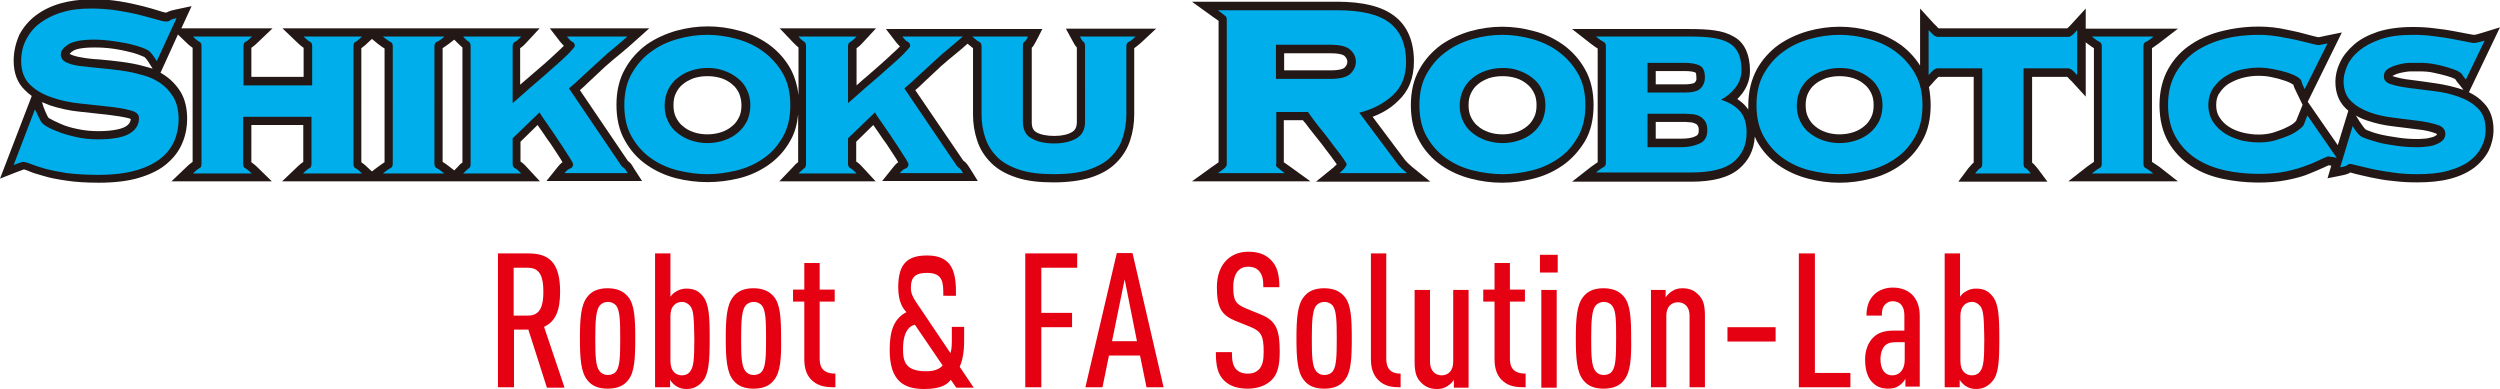 <?xml version="1.0" encoding="utf-8"?>
<!-- Generator: Adobe Illustrator 25.3.1, SVG Export Plug-In . SVG Version: 6.00 Build 0)  -->
<svg version="1.1" xmlns="http://www.w3.org/2000/svg" xmlns:xlink="http://www.w3.org/1999/xlink" x="0px" y="0px"
	 viewBox="0 0 732 113.9" style="enable-background:new 0 0 732 113.9;" xml:space="preserve">
<style type="text/css">
	.st0{fill:#E50012;}
	.st1{fill:#231815;}
	.st2{fill:#00AEEB;}
	.st3{display:none;}
	.st4{display:inline;fill:none;stroke:#FF00FF;stroke-miterlimit:10;}
</style>
<g id="レイヤー_1">
	<g>
		<path class="st0" d="M160.1,113.4l-5.4-16.9h-4.2v16.9h-4.7V74.2h8.9c6,0,9.3,2.6,9.3,11.2c0,5.5-1.3,8.7-4.7,10.3l6,17.8H160.1z
			 M154.6,78.4h-4.2v14h4.2c3.6,0,4.5-2.8,4.5-7C159.1,81.2,158.2,78.4,154.6,78.4z M184,111.2c-1.4,1.9-3.5,2.6-6.1,2.6
			c-2.5,0-4.6-0.7-6-2.6c-1.8-2.3-2.1-6.3-2.1-12.1c0-5.8,0.3-9.8,2.1-12.1c1.4-1.9,3.5-2.6,6-2.6c2.5,0,4.6,0.7,6.1,2.6
			c1.8,2.3,2,6.3,2,12.1C186,104.9,185.8,108.9,184,111.2z M180.5,89.6c-0.6-0.8-1.5-1.2-2.5-1.2c-1,0-1.9,0.4-2.5,1.2
			c-1,1.4-1.2,4.4-1.2,9.5c0,5.1,0.1,8,1.2,9.5c0.6,0.8,1.4,1.2,2.5,1.2c1,0,2-0.4,2.5-1.2c1-1.4,1.1-4.4,1.1-9.5
			C181.6,94,181.5,91.1,180.5,89.6z M205.7,111.7c-1.3,1.5-2.8,2.2-4.7,2.2c-1.2,0-2.2-0.3-3.1-0.9c-0.6-0.4-1.4-1.2-1.7-1.8v2.2
			h-4.4V74.2h4.5v12.7c0.4-0.6,1-1.2,1.6-1.5c0.9-0.6,1.9-0.9,3.1-0.9c2,0,3.5,0.6,4.7,2.1c1.9,2.2,2.1,5.9,2.1,12.6
			C207.8,105.9,207.5,109.6,205.7,111.7z M202.1,89.6c-0.6-0.7-1.4-1.2-2.4-1.2c-0.9,0-1.7,0.3-2.3,0.9c-0.7,0.7-1.1,1.7-1.1,3.3
			v13.1c0,1.5,0.4,2.6,1.1,3.3c0.6,0.6,1.4,0.9,2.3,0.9c1,0,1.9-0.4,2.4-1.2c1-1.2,1.2-3.6,1.2-9.5
			C203.2,93.2,203.1,90.8,202.1,89.6z M226.7,111.2c-1.4,1.9-3.5,2.6-6.1,2.6c-2.5,0-4.6-0.7-6-2.6c-1.8-2.3-2.1-6.3-2.1-12.1
			c0-5.8,0.3-9.8,2.1-12.1c1.4-1.9,3.5-2.6,6-2.6c2.5,0,4.6,0.7,6.1,2.6c1.8,2.3,2,6.3,2,12.1C228.8,104.9,228.5,108.9,226.7,111.2z
			 M223.2,89.6c-0.6-0.8-1.5-1.2-2.5-1.2c-1,0-1.9,0.4-2.5,1.2c-1,1.4-1.2,4.4-1.2,9.5c0,5.1,0.1,8,1.2,9.5c0.6,0.8,1.4,1.2,2.5,1.2
			c1,0,2-0.4,2.5-1.2c1-1.4,1.1-4.4,1.1-9.5C224.3,94,224.2,91.1,223.2,89.6z M238,111.6c-1.6-1.3-2.5-3.4-2.5-6.4V88.3h-3.3v-3.5
			h3.3V77h4.5v7.8h4.4v3.5H240v16.8c0,3,1.6,4.3,4.6,4.3v4C242.1,113.4,239.9,113.2,238,111.6z M276.2,86.5c0-3.7,0-6.6-4.8-6.6
			c-3.3,0-4.7,1.2-4.7,4.3c0,1.6,0.5,2.7,1.5,4.2l10.1,15c0.4-1.3,0.4-2.5,0.4-4.7v-3h3.6v3.6c0,1.6,0,5.2-1.3,8.1l4.1,6.1h-5.1
			l-1.6-2.3c-0.8,1-2.3,2.7-7.8,2.7c-5.8,0-10.1-2.2-10.1-11.4c0-5.2,1-9.1,4.9-11.1c-0.9-1-2.4-2.8-2.4-7.3c0-7.2,3-9.3,8.5-9.3
			c7.7,0,8.5,5.4,8.4,11.8H276.2z M267.9,95.1c-0.8,0.1-3.5,1-3.5,7.1c0,3.8,0.8,6.5,6.8,6.5c0.8,0,3.4,0,4.8-1.7L267.9,95.1z
			 M304.9,78.4v13.2h9v4.2h-9v17.6h-4.7V74.2h15.2v4.2H304.9z M335.7,113.4l-1.9-9.3h-9.1l-1.9,9.3h-5l9.2-39.3h4.6l9.1,39.3H335.7z
			 M329.3,81.8l-3.7,18.1h7.3L329.3,81.8z M372.2,111.4c-1.5,1.4-3.8,2.4-6.9,2.4c-3,0-5.3-0.8-6.9-2.4c-1.8-1.8-2.4-4.1-2.4-8.3
			h4.7c0,2.6,0.3,4,1.3,5.1c0.7,0.7,1.8,1.2,3.3,1.2c1.6,0,2.6-0.5,3.4-1.3c1-1.2,1.3-2.6,1.3-5.2c0-4.5-0.7-5.9-3.9-7.2l-4.5-1.8
			c-4-1.7-5.3-3.9-5.3-9.8c0-3.4,1-6.2,3-8.1c1.5-1.4,3.6-2.3,6.2-2.3c2.9,0,5,0.8,6.5,2.3c2,1.9,2.6,4.5,2.6,8.1h-4.7
			c0-2.1-0.2-3.5-1.2-4.7c-0.7-0.8-1.7-1.3-3.2-1.3c-1.4,0-2.4,0.5-3,1.2c-0.9,1-1.4,2.6-1.4,4.7c0,3.9,0.6,5,3.7,6.3l4.4,1.8
			c4.5,1.8,5.5,4.6,5.5,10.8C374.7,107,374.1,109.6,372.2,111.4z M393.8,111.2c-1.4,1.9-3.5,2.6-6.1,2.6c-2.5,0-4.6-0.7-6-2.6
			c-1.8-2.3-2.1-6.3-2.1-12.1c0-5.8,0.3-9.8,2.1-12.1c1.4-1.9,3.5-2.6,6-2.6c2.5,0,4.6,0.7,6.1,2.6c1.8,2.3,2,6.3,2,12.1
			C395.8,104.9,395.6,108.9,393.8,111.2z M390.3,89.6c-0.6-0.8-1.5-1.2-2.5-1.2c-1,0-1.9,0.4-2.5,1.2c-1,1.4-1.2,4.4-1.2,9.5
			c0,5.1,0.1,8,1.2,9.5c0.6,0.8,1.4,1.2,2.5,1.2c1,0,2-0.4,2.5-1.2c1-1.4,1.1-4.4,1.1-9.5C391.4,94,391.3,91.1,390.3,89.6z
			 M403.9,111.6c-1.5-1.3-2.5-3.3-2.5-6.4V74.2h4.5v30.9c0,2.8,1.3,4.3,4.2,4.3v4C407.6,113.4,405.6,113.1,403.9,111.6z
			 M425.7,113.4v-2.2c-0.4,0.7-1.2,1.4-1.8,1.8c-0.9,0.6-1.9,0.9-3.1,0.9c-2.2,0-3.6-0.7-4.9-2.1c-1.2-1.3-1.7-2.8-1.7-5.9v-21h4.5
			v21c0,2.6,1.5,4,3.4,4c1.9,0,3.4-1.3,3.4-4v-21h4.5v28.6H425.7z M440.1,111.6c-1.6-1.3-2.5-3.4-2.5-6.4V88.3h-3.3v-3.5h3.3V77h4.5
			v7.8h4.4v3.5h-4.4v16.8c0,3,1.6,4.3,4.6,4.3v4C444.1,113.4,441.9,113.2,440.1,111.6z M450.9,79.8v-5.2h5.2v5.2H450.9z
			 M451.3,113.4V84.9h4.5v28.6H451.3z M475.6,111.2c-1.4,1.9-3.5,2.6-6.1,2.6c-2.5,0-4.6-0.7-6-2.6c-1.8-2.3-2.1-6.3-2.1-12.1
			c0-5.8,0.3-9.8,2.1-12.1c1.4-1.9,3.5-2.6,6-2.6c2.5,0,4.6,0.7,6.1,2.6c1.8,2.3,2,6.3,2,12.1C477.7,104.9,477.4,108.9,475.6,111.2z
			 M472.1,89.6c-0.6-0.8-1.5-1.2-2.5-1.2c-1,0-1.9,0.4-2.5,1.2c-1,1.4-1.2,4.4-1.2,9.5c0,5.1,0.1,8,1.2,9.5c0.6,0.8,1.4,1.2,2.5,1.2
			c1,0,2-0.4,2.5-1.2c1-1.4,1.1-4.4,1.1-9.5C473.2,94,473.2,91.1,472.1,89.6z M494.7,113.4v-21c0-2.6-1.5-3.9-3.4-3.9
			c-1.9,0-3.4,1.3-3.4,3.9v21h-4.5V84.9h4.3v2.2c0.4-0.7,1.2-1.4,1.8-1.8c0.9-0.6,1.9-0.9,3.1-0.9c2.2,0,3.6,0.7,4.9,2.1
			c1.2,1.3,1.7,2.8,1.7,5.9v21H494.7z M505.8,100v-4.2h14.1v4.2H505.8z M526.7,113.4V74.2h4.7v35h10.4v4.2H526.7z M557.9,113.4v-2.5
			c-0.4,0.8-1.1,1.5-1.7,1.9c-0.9,0.7-1.8,1-3.4,1c-2.1,0-3.6-0.7-4.9-2.2c-1.1-1.3-1.8-3.4-1.8-6.4c0-2.6,0.9-5,2.5-6.5
			c1.4-1.3,3.1-1.9,6.1-1.9h2.9v-4.5c0-2.6-1.2-4.1-3.4-4.1c-1,0-1.7,0.4-2.2,0.9c-0.8,0.8-1,1.8-1,3.3h-4.5c0-2.2,0.5-4.4,2.2-6.1
			c1.3-1.3,3.3-2.1,5.5-2.1c2.3,0,4.2,0.7,5.6,2c1.4,1.4,2.3,3.4,2.3,6.3v20.7H557.9z M557.6,100.2h-2.5c-1.4,0-2.3,0.2-3.2,1
			c-0.8,0.8-1.3,2.4-1.3,3.9c0,3,1.2,4.8,3.5,4.8c2.2,0,3.6-1.8,3.6-4.5V100.2z M583.3,111.7c-1.3,1.5-2.8,2.2-4.7,2.2
			c-1.2,0-2.2-0.3-3.1-0.9c-0.6-0.4-1.4-1.2-1.7-1.8v2.2h-4.4V74.2h4.5v12.7c0.4-0.6,1-1.2,1.6-1.5c0.9-0.6,1.9-0.9,3.1-0.9
			c2,0,3.5,0.6,4.7,2.1c1.9,2.2,2.1,5.9,2.1,12.6C585.4,105.9,585.2,109.6,583.3,111.7z M579.8,89.6c-0.6-0.7-1.4-1.2-2.4-1.2
			c-0.9,0-1.7,0.3-2.3,0.9c-0.7,0.7-1.1,1.7-1.1,3.3v13.1c0,1.5,0.4,2.6,1.1,3.3c0.6,0.6,1.4,0.9,2.3,0.9c1,0,1.9-0.4,2.4-1.2
			c1-1.2,1.2-3.6,1.2-9.5C580.9,93.2,580.8,90.8,579.8,89.6z"/>
		<g>
			<path class="st1" d="M464.1,41.3c1.7-2.9,2.5-6.5,2.5-10.5c0-4-0.8-7.5-2.5-10.5c-1.6-2.9-3.8-5.3-6.4-7.2l0,0
				c-2.6-1.8-5.4-3.2-8.6-4c-6.2-1.7-12.3-1.7-18.5,0c-3.1,0.9-6,2.2-8.6,4c-2.6,1.9-4.8,4.3-6.4,7.2c-1.7,3-2.5,6.5-2.5,10.5
				c0,4,0.8,7.6,2.5,10.5c1.6,2.9,3.8,5.3,6.4,7.1c2.6,1.8,5.5,3.1,8.6,3.9c3.1,0.8,6.1,1.2,9.2,1.2c3,0,6.1-0.4,9.2-1.2
				c3.2-0.8,6-2.1,8.6-3.9C460.3,46.5,462.4,44.1,464.1,41.3z M449.9,30.8c0,1.3-0.2,2.5-0.7,3.5c-0.5,1-1.1,1.9-2,2.6
				c-0.9,0.8-2,1.4-3.2,1.8c-2.4,0.8-5.5,0.9-8.1,0c-1.2-0.4-2.3-1-3.2-1.8c-0.9-0.7-1.5-1.6-2-2.6c-0.5-1-0.7-2.2-0.7-3.5
				c0-1.4,0.2-2.5,0.7-3.5c0.5-1,1.1-1.9,2-2.6c0.9-0.8,2-1.3,3.2-1.8c1.3-0.4,2.6-0.6,4-0.6c1.5,0,2.8,0.2,4.1,0.6
				c1.2,0.4,2.3,1,3.2,1.8c0.9,0.7,1.5,1.6,2,2.6C449.7,28.3,449.9,29.5,449.9,30.8z"/>
			<path class="st1" d="M722.9,27L732,8l-5.2,1.6c0,0-1.9,0.6-2.3,0.6c-0.1,0-0.5,0-1.9-0.3c-1.1-0.2-2.5-0.5-4.2-0.8
				c-1.6-0.3-3.5-0.6-5.5-0.8c-2.1-0.3-4.3-0.4-6.5-0.4c-3.9,0-7.4,0.5-10.2,1.4c-2.9,1-5.2,2.2-7,3.8c-1.8,1.6-3.2,3.3-4.1,5.3
				c-0.9,1.9-1.3,3.8-1.3,5.5c0,3.2,1,5.8,2.9,7.7c0.3,0.3,0.6,0.6,0.9,0.8l-3.1,10.1l-8.8-12.7l10-20.3l-4.9,1c0,0-1.7,0.4-1.9,0.4
				c0,0-0.4,0-1.8-0.4c-1.2-0.3-2.6-0.7-4.2-1.1c-1.6-0.4-3.4-0.7-5.3-1.1C662.2,7.4,656.4,7.7,651,9c-3.4,0.8-6.6,2.1-9.3,3.9
				c-2.8,1.8-5.1,4.2-6.8,7.2c-1.7,3-2.6,6.6-2.6,10.7c0,4.2,0.9,7.8,2.6,10.8c1.7,2.9,4,5.3,6.8,7.1c2.7,1.8,5.9,3,9.3,3.7
				c6.2,1.3,13.2,1.4,18.7,0.3c2.5-0.5,4.8-1.1,6.6-1.9c1.8-0.7,3.3-1.4,4.4-1.9c0.5-0.2,0.8-0.4,1.1-0.5c0.2,0,0.5,0.1,0.8,0.1
				l-1.1,3.7l4-0.8c1.7-0.3,2.4-0.7,2.7-0.9c0.3,0.1,0.8,0.2,1.4,0.4c1.3,0.3,2.9,0.7,4.8,1.1c1.9,0.4,4.1,0.8,6.4,1
				c2.3,0.3,4.7,0.4,6.9,0.4c3.6,0,6.8-0.3,9.5-1c2.8-0.7,5.2-1.8,7.1-3.2c1.9-1.4,3.4-3.2,4.4-5.1c0.9-1.9,1.4-4,1.4-6.1
				c0-3.3-1-6-2.9-7.9C726.1,28.9,724.6,27.8,722.9,27z M672.3,35.4c-0.1,0.1-0.2,0.2-0.4,0.4c-0.5,0.5-1.3,1-2.4,1.5
				c-1.1,0.6-2.4,1-3.8,1.5c-2.7,0.8-5.9,0.8-9.1,0c-1.5-0.4-2.8-0.9-4-1.7c-1.1-0.7-2-1.6-2.7-2.7c-0.7-1-1-2.2-1-3.6
				c0-1.5,0.3-2.7,1-3.6c0.7-1.1,1.6-2,2.7-2.7c1.2-0.7,2.5-1.3,4-1.7c1.6-0.4,3.1-0.6,4.6-0.6c1.3,0,2.7,0.1,4,0.4
				c1.4,0.3,2.6,0.6,3.7,1c1,0.3,1.8,0.7,2.4,1.1c0.1,0,0.1,0.1,0.2,0.1c0.1,0.5,0.4,1.2,1,2.4l1.7,3.5L672.3,35.4z M706,23.4
				c-2-0.2-3.8-0.6-5.1-1c-0.4-0.1-0.5-0.2-0.4-0.2c0,0,0,0,0.1,0c0.7-0.4,1.5-0.7,2.4-0.9c1-0.2,2-0.4,3-0.4c1.1,0,1.9,0,2.5,0
				c1.4,0,2.8,0.1,4.1,0.4c1.4,0.3,2.6,0.6,3.7,0.9c1.1,0.3,1.9,0.6,2.5,0.9c0,0,0.1,0,0.1,0.1c0.3,0.5,0.7,1,1.3,1.7l1.1,1.4
				c-0.1,0-0.2-0.1-0.4-0.1c-2.4-0.8-5-1.4-7.7-1.8C710.6,24,708.2,23.7,706,23.4z M693.1,35.3c2.4,0.8,4.9,1.4,7.7,1.7l7.2,0.9
				c2,0.2,3.7,0.6,5,1.1c0.4,0.1,0.6,0.3,0.5,0.5c-0.4,0.3-0.9,0.6-1.5,0.7c-0.7,0.2-1.5,0.4-2.2,0.4c-0.9,0.1-1.6,0.1-2.1,0.1
				c-1.7,0-3.6-0.1-5.5-0.4c-2-0.3-3.9-0.6-5.5-1c-1.6-0.4-3-0.9-3.9-1.3c-0.4-0.2-1.2-1.4-1.9-2.4l-1.1-1.8
				C690.7,34.4,691.9,34.9,693.1,35.3z"/>
			<path class="st1" d="M630.1,47.4V14.1c0.4-0.3,1.1-0.7,2-1.4l5.6-4.3h-27V2.5l-4.2,4.6c0,0-0.7,0.8-1.2,1.2h-37.7
				c-0.4-0.4-1.1-1.2-1.2-1.2l-4.2-4.6v16.7c-1.5-2.4-3.5-4.5-5.7-6.1l0,0c-2.6-1.8-5.4-3.2-8.6-4c-6.2-1.7-12.3-1.7-18.5,0
				c-3.1,0.9-6,2.2-8.6,4c-2.6,1.9-4.8,4.3-6.4,7.2c-1.6,3-2.5,6.5-2.5,10.5c0,0.4,0,0.9,0,1.3c-0.2-0.3-0.4-0.6-0.6-0.8
				c-0.7-0.9-1.6-1.6-2.6-2.3c0.5-0.5,0.9-1,1.4-1.6c1.5-2,2.3-4.2,2.3-6.7c0-2.3-0.4-4.3-1.1-5.9c-0.8-1.8-2-3.2-3.7-4.1
				c-1.5-0.9-3.4-1.5-5.6-1.8c-2-0.3-4.5-0.4-7.3-0.4h-34.4l5.5,4.3c0.9,0.7,1.5,1.1,2,1.4v33.3c-0.4,0.3-1.1,0.7-2,1.4l-5.5,4.3
				h34.8c6.4,0,11-1.2,14-3.7c2.9-2.4,4.5-5.6,4.7-9.5c0.2,0.4,0.4,0.9,0.6,1.3c1.6,2.9,3.8,5.3,6.4,7.1c2.6,1.8,5.5,3.1,8.6,3.9
				c3.1,0.8,6.1,1.2,9.2,1.2s6.1-0.4,9.2-1.2c3.2-0.8,6.1-2.1,8.6-3.9c2.6-1.8,4.8-4.2,6.4-7.1c1.7-2.9,2.5-6.5,2.5-10.5
				c0-1.9-0.2-3.6-0.5-5.3l1.6-1.8c0,0,0.7-0.8,1.2-1.2h10.3v25.1c-0.4,0.3-0.9,0.9-1.6,1.7l-2.9,3.9h26.1l-2.9-3.9
				c-0.7-0.9-1.2-1.4-1.6-1.7V22.5h10.3c0.4,0.4,1.1,1.2,1.2,1.2l4.2,4.6V12.4l0.4,0.3c0.9,0.7,1.5,1.1,2,1.4v33.3
				c-0.4,0.3-1.1,0.7-2,1.4l-5.5,4.3h32.1l-5.5-4.3C631.1,48.1,630.5,47.7,630.1,47.4z M484.8,35.7h7.5c0.9,0,1.7,0,2.5,0.1
				c0.6,0,1.2,0.2,1.6,0.4c0.3,0.1,0.5,0.3,0.7,0.6c0.1,0.1,0.3,0.5,0.3,1.4c0,1.1-0.4,1.4-0.8,1.6l0,0c-1.1,0.6-2.5,0.8-4.3,0.8
				h-7.5V35.7z M496.2,24.2c0,0-0.6,0.5-3,0.5h-8.4v-3.9h8.4c2.1,0,3,0.3,3.3,0.5c0,0,0.2,0.3,0.2,1.4
				C496.8,23.4,496.6,23.8,496.2,24.2z M548.6,30.8c0,1.3-0.2,2.5-0.7,3.5c-0.5,1-1.1,1.9-2,2.6c-0.9,0.8-2,1.4-3.2,1.8
				c-2.4,0.8-5.5,0.9-8.1,0c-1.2-0.4-2.3-1-3.2-1.8c-0.9-0.7-1.5-1.6-2-2.6c-0.5-1-0.7-2.2-0.7-3.5c0-1.3,0.2-2.5,0.7-3.5
				c0.5-1,1.1-1.9,2-2.6c0.9-0.8,2-1.3,3.2-1.8c1.3-0.4,2.6-0.6,4-0.6c1.5,0,2.8,0.2,4.1,0.6c1.2,0.4,2.3,1,3.2,1.8
				c0.9,0.7,1.5,1.6,2,2.6C548.4,28.3,548.6,29.5,548.6,30.8z M630.1,13.5h-2.4H630.1L630.1,13.5z"/>
			<path class="st1" d="M411.2,46.6l-9.3-12.4c2.9-1.1,5.4-2.6,7.4-4.6c3.1-2.8,4.7-6.7,4.7-11.6c0-5.9-1.9-10.4-5.7-13.3
				c-3.6-2.8-9.2-4.2-16.8-4.2l-42.5,0l6.1,4.4c0,0,1.1,0.8,1.7,1.2v41.4c-0.6,0.5-1.7,1.2-1.7,1.2l-6.1,4.4h34.7l-6.1-4.4
				c0,0-1.1-0.8-1.7-1.2V35.2h5.6c0.2,0.2,0.3,0.5,0.6,0.7c0.6,0.9,1.4,1.8,2.3,3l2.7,3.4c0.9,1.2,1.7,2.3,2.5,3.3
				c0.7,1,1.3,1.8,1.8,2.5c-0.2,0.3-0.6,0.5-0.8,0.8l-5.3,4.3h33.5l-5.3-4.3C412.8,48.3,411.6,47.2,411.2,46.6z M376,15.6h13.6
				c3,0,3.9,0.6,4.1,0.8c0.7,0.7,0.8,1.3,0.8,1.7c0,0.4-0.1,1-0.8,1.7c-0.2,0.2-1.1,0.8-4.1,0.8H376V15.6z"/>
			<path class="st1" d="M314,11.9c0.5,1,0.9,1.6,1.3,2v21.8c0,1.8-0.7,2.5-1.3,2.9c-1.3,0.8-3.1,1.2-5.3,1.2c-2.3,0-4.1-0.4-5.3-1.1
				c-0.6-0.4-1.3-1-1.3-2.9l0-21.8c0.4-0.4,0.8-1,1.3-2l1.8-3.5h-45.8l3,3.9c0.4,0.5,0.8,0.9,1.1,1.2c-0.6,0.6-1.2,1.2-2.1,2
				c-1,1-2.2,2-3.5,3.2l-4,3.5c-1.1,0.9-2.1,1.8-3.1,2.7V14.1c0.5-0.3,1.1-0.8,1.9-1.7l3.8-4.1h-28.2l3.9,4.1
				c0.6,0.6,1.1,1.1,1.6,1.5v14c-0.3-2.8-1.1-5.4-2.3-7.7c-1.6-2.9-3.8-5.3-6.4-7.2l0,0c-2.6-1.8-5.4-3.2-8.6-4
				c-6.2-1.7-12.3-1.7-18.5,0c-3.1,0.9-6,2.2-8.6,4c-2.6,1.9-4.8,4.3-6.4,7.2c-1.7,3-2.5,6.5-2.5,10.5c0,4,0.8,7.6,2.5,10.5
				c1.6,2.9,3.8,5.3,6.4,7.1c2.6,1.8,5.5,3.1,8.6,3.9c6.1,1.5,12.2,1.5,18.4,0c3.2-0.8,6-2.1,8.6-3.9c2.6-1.8,4.8-4.2,6.4-7.1
				c1.3-2.2,2-4.8,2.3-7.7v14c-0.5,0.3-1,0.8-1.6,1.5l-3.9,4.1h28.2l-3.8-4.1c-0.8-0.9-1.4-1.4-1.9-1.7v-5.8l5-4.9l1.6,2.3
				c0.7,1.1,1.5,2.2,2.3,3.3l2.1,3.2c0.5,0.8,1,1.5,1.3,2.1c-0.6,0.4-1.1,1-1.5,1.5l-3.2,4h28l-2.3-3.7c-1.1-1.8-1.7-2.1-1.9-2.2
				L268,26.4c0.8-0.7,1.7-1.5,2.6-2.4c1.6-1.5,3.2-3,4.8-4.5c1.6-1.4,3.1-2.7,4.5-3.8c1.2-1,2.9-2.4,3.4-2.9c0.7,0.6,1.2,1,1.6,1.3
				v19.4c0,2.7,0.4,5.2,1.2,7.6c0.8,2.5,2.2,4.7,4.1,6.6c1.9,1.9,4.4,3.3,7.5,4.3c3,1,6.6,1.4,10.8,1.4c4.2,0,7.9-0.5,10.8-1.4
				c3.1-1,5.6-2.4,7.5-4.3c1.9-1.9,3.3-4.1,4.1-6.6c0.8-2.4,1.2-5,1.2-7.6V14.1c0.4-0.3,1-0.7,1.9-1.5l4.5-4.2h-26.4L314,11.9z
				 M217.1,30.8c0,1.3-0.2,2.5-0.7,3.5c-0.5,1-1.1,1.9-2,2.6c-0.9,0.8-2,1.4-3.2,1.8c-2.4,0.8-5.5,0.9-8.1,0c-1.2-0.4-2.3-1-3.2-1.8
				c-0.9-0.7-1.5-1.6-2-2.6c-0.5-1-0.7-2.2-0.7-3.5c0-1.4,0.2-2.5,0.7-3.5c0.5-1,1.1-1.9,2-2.6c0.9-0.8,2-1.3,3.2-1.8
				c1.3-0.4,2.6-0.6,4-0.6c1.5,0,2.8,0.2,4.1,0.6c1.2,0.4,2.3,1,3.2,1.8c0.9,0.7,1.5,1.6,2,2.6C216.8,28.3,217.1,29.5,217.1,30.8z"
				/>
			<path class="st1" d="M183.9,47.2l-14.1-20.8c0.8-0.7,1.7-1.5,2.6-2.4c1.6-1.5,3.2-3,4.8-4.5c1.6-1.4,3.1-2.7,4.5-3.8
				c1.5-1.2,3.6-3.1,3.6-3.1l4.8-4.3h-29.1l3,3.9c0.4,0.5,0.8,0.9,1.1,1.2c-0.6,0.6-1.2,1.2-2.1,2c-1,1-2.2,2-3.5,3.2l-7.2,6.2V14.1
				c0.5-0.3,1.1-0.8,1.9-1.7l3.8-4.1H82.7l4.4,4.2c0.8,0.8,1.4,1.2,1.8,1.5v8.5H73.6v-8.5c0.4-0.3,1-0.7,1.8-1.5l4.4-4.2H53.1l3-6.5
				l-4.7,1c-2.1,0.4-2.6,0.9-2.7,0.9c0,0-0.5,0-2-0.5c-1.3-0.4-2.9-0.9-4.9-1.4c-2-0.5-4.2-1-6.7-1.4c-5.4-0.9-12.2-0.9-17.4,0.6
				c-2.8,0.8-5.2,2-7.2,3.5c-2,1.5-3.6,3.4-4.8,5.6C4.6,12.6,4,15.1,4,17.8c0,3.6,1.1,6.5,3.3,8.6c0.6,0.6,1.3,1.2,2,1.7L0,52.3
				l5.1-2c0,0,1.3-0.5,1.9-0.7c0.2,0,0.6,0.2,1.2,0.4c1.1,0.5,2.6,1,4.5,1.5c1.9,0.6,4.1,1,6.8,1.4c2.6,0.4,5.8,0.6,9.4,0.6
				c4.7,0,8.8-0.5,12-1.5c3.3-1,6.1-2.4,8.1-4.2c2.1-1.8,3.6-3.9,4.5-6.2c0.9-2.2,1.3-4.5,1.3-6.8c0-3-0.6-5.6-1.8-7.7
				c-1.2-2-2.8-3.7-4.7-5c-0.4-0.3-0.8-0.5-1.3-0.8l5.1-11.2l2.5,2.4c0.8,0.8,1.4,1.2,1.8,1.5v33.4c-0.4,0.3-1,0.7-1.8,1.5l-4.4,4.2
				h29.4L75.4,49c-0.8-0.8-1.4-1.2-1.8-1.5V36.6h15.2v10.8c-0.4,0.3-1,0.7-1.8,1.5l-4.4,4.2h75.5l-3.8-4.1c-0.8-0.9-1.4-1.4-1.9-1.7
				v-5.8l5-4.9l1.6,2.3c0.7,1.1,1.5,2.2,2.3,3.3l2.1,3.2c0.5,0.8,1,1.5,1.3,2.1c-0.6,0.4-1.1,1-1.5,1.5l-3.2,4h28l-2.4-3.7
				C184.7,47.6,184.1,47.3,183.9,47.2z M31.6,33.6c2.4,0.3,4.4,0.6,6,1c0.4,0.1,0.6,0.2,0.7,0.3c-0.1,0.7-0.4,1.5-1.6,2.2
				c-1.1,0.6-3.4,1.3-8,1.3c-2,0-4-0.2-5.9-0.6c-2-0.4-3.7-0.9-5.2-1.6c-1.4-0.6-2.6-1.2-3.4-1.7c-0.3-0.4-1-1.9-1.5-3.3l-0.4-1.3
				c0.7,0.3,1.5,0.6,2.2,0.9c2.7,0.9,5.7,1.6,8.8,1.9C26.3,33,29.1,33.3,31.6,33.6z M42.2,19.4c-2.1-0.6-4.4-1-6.6-1.3
				c-2.2-0.3-4.4-0.5-6.5-0.7c-2-0.1-3.8-0.3-5.3-0.6c-1.3-0.2-2.4-0.5-3.4-1c0,0,0.2-0.4,1-0.9c0.6-0.4,2.2-1,6.3-1
				c1.8,0,3.7,0.1,5.7,0.4c2,0.3,3.8,0.7,5.3,1.1c1.5,0.4,2.7,0.9,3.6,1.3c0.3,0.2,1.2,1.4,1.7,2.3l0.7,1.1
				C43.9,19.9,43.1,19.6,42.2,19.4z M127.2,13.5l2.4,0v0H127.2z M103.4,13.5l2.4,0v0H103.4z M108.9,50.2l-1.3-1.2
				c-0.8-0.8-1.4-1.2-1.8-1.5V14.1c0.4-0.3,1-0.7,1.8-1.5l1.3-1.2l1.7,1.4c0.9,0.7,1.5,1.1,2,1.4v33.3c-0.4,0.3-1.1,0.7-2,1.4
				L108.9,50.2z M135.4,47.6c-0.5,0.3-1,0.8-1.6,1.5l-0.8,0.8l-1.4-1.1c-0.9-0.7-1.5-1.1-2-1.4V14.1c0.4-0.3,1.1-0.7,2-1.4l1.4-1.1
				l0.8,0.8c0.6,0.6,1.1,1.1,1.6,1.5V47.6z"/>
		</g>
		<path class="st2" d="M12.6,36.3c1,0.8,2.4,1.5,4,2.1c1.6,0.7,3.5,1.2,5.6,1.7c2.1,0.5,4.3,0.7,6.4,0.7c4.2,0,7.2-0.5,9.2-1.6
			c1.9-1.1,2.9-2.6,2.9-4.6c0-1.1-0.8-1.9-2.6-2.3c-1.7-0.5-3.8-0.8-6.4-1.1c-2.6-0.3-5.3-0.6-8.3-0.9c-3-0.3-5.7-0.9-8.3-1.8
			c-2.6-0.9-4.7-2.1-6.4-3.8c-1.7-1.7-2.5-4-2.5-6.9c0-2.3,0.5-4.4,1.5-6.3c1-1.9,2.3-3.5,4.1-4.8c1.8-1.3,3.9-2.4,6.4-3.1
			c2.5-0.8,5.3-1.1,8.4-1.1c2.8,0,5.5,0.2,7.9,0.6c2.5,0.4,4.6,0.8,6.5,1.3c1.9,0.5,3.5,0.9,4.8,1.3c1.3,0.4,2.2,0.6,2.8,0.6
			c0.6,0,1-0.1,1.3-0.4c0.3-0.3,1.8-0.6,1.8-0.6l-5.8,12.6c0,0-1.5-2.6-2.6-3.2c-1.1-0.6-2.5-1.1-4.1-1.5c-1.7-0.5-3.5-0.8-5.6-1.1
			c-2.1-0.3-4.1-0.5-6-0.5c-3.6,0-6.2,0.5-7.6,1.4c-1.4,0.9-2.2,1.9-2.2,2.9s0.5,1.8,1.5,2.3c1,0.5,2.3,0.9,3.9,1.1
			c1.6,0.2,3.5,0.4,5.5,0.6c2.1,0.2,4.2,0.4,6.4,0.7c2.2,0.3,4.3,0.7,6.3,1.3c2.1,0.5,3.9,1.3,5.5,2.4c1.6,1.1,2.9,2.5,3.9,4.2
			c1,1.7,1.5,3.9,1.5,6.5c0,2-0.4,4-1.1,5.9c-0.8,1.9-2,3.7-3.8,5.2c-1.8,1.5-4.2,2.8-7.3,3.7c-3,0.9-6.8,1.4-11.3,1.4
			c-3.5,0-6.5-0.2-9.1-0.5c-2.5-0.4-4.7-0.8-6.5-1.3c-1.8-0.5-3.2-1-4.2-1.4c-1-0.4-1.8-0.6-2.3-0.6c-0.3,0-2.7,0.9-2.7,0.9
			l6.2-16.2C10.4,31.9,11.6,35.5,12.6,36.3z M71.2,48c0,0.7,0.2,1.1,0.7,1.3c0.5,0.2,1.8,1.5,1.8,1.5H56.5c0,0,1.3-1.3,1.8-1.5
			c0.5-0.2,0.7-0.6,0.7-1.3V13.5c0-0.7-0.2-1.1-0.7-1.3c-0.5-0.2-1.8-1.5-1.8-1.5h17.3c0,0-1.3,1.3-1.8,1.5
			c-0.5,0.2-0.7,0.6-0.7,1.3V25h20.1V13.5c0-0.7-0.2-1.1-0.7-1.3c-0.5-0.2-1.8-1.5-1.8-1.5H106c0,0-1.3,1.3-1.8,1.5
			c-0.5,0.2-0.7,0.6-0.7,1.3V48c0,0.7,0.2,1.1,0.7,1.3c0.5,0.2,1.8,1.5,1.8,1.5H88.7c0,0,1.3-1.3,1.8-1.5c0.5-0.2,0.7-0.6,0.7-1.3
			V34.2H71.2V48z M128,12.2c-0.5,0.2-0.8,0.6-0.8,1.3V48c0,0.7,0.3,1.1,0.8,1.3c0.5,0.2,2.1,1.5,2.1,1.5h-18c0,0,1.6-1.3,2.1-1.5
			c0.5-0.2,0.8-0.6,0.8-1.3V13.5c0-0.7-0.3-1.1-0.8-1.3c-0.5-0.2-2.1-1.5-2.1-1.5h18C130.1,10.8,128.5,12.1,128,12.2z M166.8,49.4
			c0.6-0.2,1-0.6,1-1.3c0-0.2-0.2-0.6-0.6-1.3c-0.4-0.7-1-1.5-1.6-2.5c-0.6-1-1.3-2-2.1-3.2c-0.8-1.2-1.5-2.3-2.3-3.4
			c-0.7-1.1-1.4-2-2-2.9c-0.6-0.8-1-1.5-1.2-1.9l-7.9,7.6V48c0,0.7,0.3,1.1,0.8,1.3c0.5,0.2,1.7,1.5,1.7,1.5h-17
			c0,0,1.1-1.1,1.5-1.4c0.5-0.2,0.7-0.7,0.7-1.4V13.5c0-0.7-0.2-1.1-0.7-1.4c-0.5-0.2-1.5-1.4-1.5-1.4h17c0,0-1.2,1.3-1.7,1.5
			c-0.5,0.2-0.8,0.6-0.8,1.3v16.7c0.9-0.8,2-1.7,3.2-2.8c1.2-1.1,2.5-2.2,3.9-3.4c1.4-1.2,2.7-2.3,4-3.5c1.3-1.1,2.5-2.2,3.6-3.2
			c1.1-1,1.9-1.8,2.5-2.5c0.6-0.7,1-1.1,1-1.3c0-0.7-0.3-1.1-0.8-1.3c-0.5-0.2-1.5-1.5-1.5-1.5h17.7c0,0-2.1,1.8-3.5,3
			c-1.5,1.2-3,2.5-4.6,4c-1.6,1.5-3.3,3-4.9,4.5c-1.6,1.5-3,2.8-4.1,3.7l15.1,22.3c0.3,0.5,0.6,0.8,1,1c0.3,0.2,1.1,1.5,1.1,1.5
			h-18.5C165.2,50.7,166.2,49.6,166.8,49.4z M207.1,10.2c2.8,0,5.7,0.4,8.6,1.2c2.9,0.8,5.5,2,7.8,3.7c2.3,1.7,4.2,3.8,5.7,6.4
			c1.5,2.6,2.2,5.7,2.2,9.3c0,3.6-0.7,6.7-2.2,9.3c-1.5,2.6-3.3,4.7-5.7,6.3c-2.3,1.6-4.9,2.8-7.8,3.5c-2.9,0.7-5.7,1.1-8.6,1.1
			c-2.8,0-5.7-0.4-8.6-1.1c-2.9-0.7-5.5-1.9-7.8-3.5c-2.3-1.6-4.2-3.7-5.7-6.3c-1.5-2.6-2.2-5.7-2.2-9.3c0-3.6,0.7-6.7,2.2-9.3
			c1.5-2.6,3.3-4.7,5.7-6.4c2.3-1.7,4.9-2.9,7.8-3.7C201.4,10.6,204.2,10.2,207.1,10.2z M207.1,19.9c-1.7,0-3.3,0.3-4.8,0.8
			c-1.5,0.5-2.8,1.2-4,2.2c-1.2,0.9-2,2.1-2.7,3.4c-0.6,1.3-1,2.9-1,4.6c0,1.7,0.3,3.2,1,4.6c0.6,1.3,1.5,2.5,2.7,3.4
			c1.1,0.9,2.5,1.7,4,2.2c1.5,0.5,3.1,0.8,4.8,0.8c1.8,0,3.4-0.3,4.9-0.8c1.5-0.5,2.8-1.2,4-2.2c1.1-0.9,2-2.1,2.7-3.4
			c0.6-1.3,1-2.9,1-4.6c0-1.7-0.3-3.2-1-4.6c-0.6-1.3-1.5-2.5-2.7-3.4c-1.1-0.9-2.5-1.7-4-2.2C210.4,20.1,208.8,19.9,207.1,19.9z
			 M265,49.4c0.6-0.2,1-0.6,1-1.3c0-0.2-0.2-0.6-0.6-1.3c-0.4-0.7-1-1.5-1.6-2.5c-0.6-1-1.3-2-2.1-3.2c-0.8-1.2-1.5-2.3-2.3-3.4
			c-0.7-1.1-1.4-2-2-2.9c-0.6-0.8-1-1.5-1.2-1.9l-7.9,7.6V48c0,0.7,0.3,1.1,0.8,1.3c0.5,0.2,1.7,1.5,1.7,1.5h-17
			c0,0,1.1-1.1,1.5-1.4c0.5-0.2,0.7-0.7,0.7-1.4V13.5c0-0.7-0.2-1.1-0.7-1.4c-0.5-0.2-1.5-1.4-1.5-1.4h17c0,0-1.2,1.3-1.7,1.5
			c-0.5,0.2-0.8,0.6-0.8,1.3v16.7c0.9-0.8,2-1.7,3.2-2.8c1.2-1.1,2.5-2.2,3.9-3.4c1.4-1.2,2.7-2.3,4-3.5c1.3-1.1,2.5-2.2,3.6-3.2
			c1.1-1,1.9-1.8,2.5-2.5c0.6-0.7,1-1.1,1-1.3c0-0.7-0.3-1.1-0.8-1.3c-0.5-0.2-1.5-1.5-1.5-1.5h17.7c0,0-2.1,1.8-3.5,3
			c-1.5,1.2-3,2.5-4.6,4c-1.6,1.5-3.3,3-4.9,4.5c-1.6,1.5-3,2.8-4.1,3.7l15.1,22.3c0.3,0.5,0.6,0.8,1,1c0.3,0.2,1.1,1.5,1.1,1.5
			h-18.5C263.4,50.7,264.3,49.6,265,49.4z M287.4,13.5c0-0.7-0.3-1.1-0.8-1.3c-0.5-0.2-1.9-1.5-1.9-1.5h16.3c0,0-0.6,1.3-1,1.5
			c-0.4,0.2-0.5,0.6-0.5,1.3v22.1c0,2.3,0.8,4,2.5,4.9c1.7,1,3.9,1.5,6.6,1.5c2.7,0,4.9-0.5,6.6-1.5c1.7-1,2.5-2.6,2.5-4.9V13.5
			c0-0.7-0.2-1.1-0.5-1.3c-0.4-0.2-1-1.5-1-1.5h16.3c0,0-1.3,1.3-1.9,1.5c-0.5,0.2-0.8,0.6-0.8,1.3v20c0,2.4-0.4,4.7-1.1,6.9
			c-0.7,2.2-1.9,4-3.5,5.6c-1.6,1.6-3.8,2.8-6.5,3.7c-2.7,0.9-6.1,1.3-10.1,1.3c-4,0-7.4-0.4-10.1-1.3c-2.7-0.9-4.9-2.1-6.5-3.7
			c-1.6-1.6-2.8-3.5-3.5-5.6c-0.7-2.1-1.1-4.4-1.1-6.9V13.5z M373.6,48c0,0.4,0.1,0.8,0.4,1c0.3,0.3,2.2,1.7,2.2,1.7h-19.6
			c0,0,2-1.4,2.2-1.7c0.3-0.3,0.4-0.6,0.4-1V5.7c0-0.4-0.1-0.8-0.4-1c-0.3-0.3-2.2-1.7-2.2-1.7h34.9c7.1,0,12.2,1.2,15.4,3.7
			c3.2,2.5,4.8,6.3,4.8,11.4c0,4.2-1.3,7.4-3.9,9.8c-2.6,2.4-5.8,4.1-9.8,5.1L409.2,48c0.8,1.1,2.8,2.7,2.8,2.7h-19.8
			c0,0,2.1-1.7,2.1-2.7c0-0.1-0.3-0.5-0.8-1.3c-0.5-0.7-1.1-1.6-1.9-2.6c-0.8-1-1.6-2.1-2.5-3.3c-0.9-1.2-1.8-2.3-2.7-3.4
			c-0.9-1.1-1.6-2.1-2.2-2.9c-0.6-0.8-1-1.4-1.2-1.7h-9.3V48z M389.6,23.1c2.8,0,4.7-0.5,5.8-1.5c1-1,1.6-2.2,1.6-3.5
			c0-1.3-0.5-2.5-1.6-3.5s-3-1.5-5.8-1.5h-16v10H389.6z M439.9,10.2c2.8,0,5.7,0.4,8.6,1.2c2.9,0.8,5.5,2,7.8,3.7
			c2.3,1.7,4.2,3.8,5.7,6.4c1.5,2.6,2.2,5.7,2.2,9.3c0,3.6-0.7,6.7-2.2,9.3c-1.5,2.6-3.3,4.7-5.7,6.3c-2.3,1.6-4.9,2.8-7.8,3.5
			c-2.9,0.7-5.7,1.1-8.6,1.1c-2.8,0-5.7-0.4-8.6-1.1c-2.9-0.7-5.5-1.9-7.8-3.5c-2.3-1.6-4.2-3.7-5.7-6.3c-1.5-2.6-2.2-5.7-2.2-9.3
			c0-3.6,0.7-6.7,2.2-9.3c1.5-2.6,3.3-4.7,5.7-6.4c2.3-1.7,4.9-2.9,7.8-3.7C434.2,10.6,437,10.2,439.9,10.2z M439.9,19.9
			c-1.7,0-3.3,0.3-4.8,0.8c-1.5,0.5-2.8,1.2-4,2.2c-1.2,0.9-2,2.1-2.7,3.4c-0.6,1.3-1,2.9-1,4.6c0,1.7,0.3,3.2,1,4.6
			c0.6,1.3,1.5,2.5,2.7,3.4c1.1,0.9,2.5,1.7,4,2.2c1.5,0.5,3.1,0.8,4.8,0.8c1.8,0,3.4-0.3,4.9-0.8c1.5-0.5,2.8-1.2,4-2.2
			c1.1-0.9,2-2.1,2.7-3.4c0.6-1.3,1-2.9,1-4.6c0-1.7-0.3-3.2-1-4.6c-0.6-1.3-1.5-2.5-2.7-3.4c-1.1-0.9-2.5-1.7-4-2.2
			C443.3,20.1,441.6,19.9,439.9,19.9z M470.2,13.5c0-0.7-0.3-1.1-0.8-1.3c-0.5-0.2-2.1-1.5-2.1-1.5h27.3c2.7,0,5.1,0.1,7,0.4
			c1.9,0.3,3.5,0.8,4.7,1.5c1.2,0.7,2.1,1.7,2.7,3c0.6,1.3,0.9,3,0.9,4.9c0,1.9-0.6,3.7-1.8,5.2c-1.2,1.5-2.6,2.7-4.2,3.5
			c2.5,0.8,4.3,1.9,5.6,3.4c1.3,1.5,1.9,3.6,1.9,6.3c0,3.6-1.3,6.4-3.8,8.5c-2.5,2.1-6.7,3.1-12.5,3.1h-27.8c0,0,1.6-1.3,2.1-1.5
			c0.5-0.2,0.8-0.6,0.8-1.3V13.5z M493.2,27.1c2.4,0,4-0.4,4.8-1.3c0.8-0.8,1.2-1.9,1.2-3.1c0-1.8-0.5-3-1.5-3.5
			c-1-0.5-2.5-0.8-4.5-0.8h-10.8v8.7H493.2z M492.3,43.1c2.1,0,3.9-0.4,5.4-1.1c1.5-0.7,2.2-2,2.2-3.8c0-1.2-0.2-2.1-0.7-2.8
			c-0.5-0.7-1-1.1-1.8-1.5c-0.7-0.3-1.5-0.5-2.4-0.5c-0.9-0.1-1.8-0.1-2.7-0.1h-9.9v9.8H492.3z M538.6,10.2c2.8,0,5.7,0.4,8.6,1.2
			c2.9,0.8,5.5,2,7.8,3.7c2.3,1.7,4.2,3.8,5.7,6.4c1.5,2.6,2.2,5.7,2.2,9.3c0,3.6-0.7,6.7-2.2,9.3c-1.5,2.6-3.3,4.7-5.7,6.3
			c-2.3,1.6-4.9,2.8-7.8,3.5c-2.9,0.7-5.7,1.1-8.6,1.1c-2.8,0-5.7-0.4-8.6-1.1c-2.9-0.7-5.5-1.9-7.8-3.5c-2.3-1.6-4.2-3.7-5.7-6.3
			c-1.5-2.6-2.2-5.7-2.2-9.3c0-3.6,0.7-6.7,2.2-9.3c1.5-2.6,3.3-4.7,5.7-6.4c2.3-1.7,4.9-2.9,7.8-3.7
			C532.9,10.6,535.8,10.2,538.6,10.2z M538.6,19.9c-1.7,0-3.3,0.3-4.8,0.8c-1.5,0.5-2.8,1.2-4,2.2c-1.2,0.9-2,2.1-2.7,3.4
			c-0.6,1.3-1,2.9-1,4.6c0,1.7,0.3,3.2,1,4.6c0.6,1.3,1.5,2.5,2.7,3.4c1.1,0.9,2.5,1.7,4,2.2c1.5,0.5,3.1,0.8,4.8,0.8
			c1.8,0,3.4-0.3,4.9-0.8c1.5-0.5,2.8-1.2,4-2.2c1.1-0.9,2-2.1,2.7-3.4c0.6-1.3,1-2.9,1-4.6c0-1.7-0.3-3.2-1-4.6
			c-0.6-1.3-1.5-2.5-2.7-3.4c-1.1-0.9-2.5-1.7-4-2.2C542,20.1,540.4,19.9,538.6,19.9z M605.5,10.8c0.4,0,0.7-0.1,1.1-0.4
			c0.4-0.2,1.6-1.6,1.6-1.6V22c0,0-1.3-1.4-1.6-1.6c-0.4-0.2-0.7-0.4-1.1-0.4h-13v28c0,0.7,0.2,1.1,0.7,1.3c0.5,0.2,1.4,1.5,1.4,1.5
			h-16.3c0,0,1-1.3,1.4-1.5c0.5-0.2,0.7-0.6,0.7-1.3V20h-13c-0.4,0-0.7,0.1-1.1,0.4c-0.4,0.2-1.6,1.6-1.6,1.6V8.8
			c0,0,1.3,1.4,1.6,1.6c0.4,0.2,0.7,0.4,1.1,0.4H605.5z M628.4,12.2c-0.5,0.2-0.8,0.6-0.8,1.3V48c0,0.7,0.3,1.1,0.8,1.3
			c0.5,0.2,2.1,1.5,2.1,1.5h-18c0,0,1.6-1.3,2.1-1.5c0.5-0.2,0.8-0.6,0.8-1.3V13.5c0-0.7-0.3-1.1-0.8-1.3c-0.5-0.2-2.1-1.5-2.1-1.5
			h18C630.5,10.8,628.9,12.1,628.4,12.2z M674.8,26.1c0,0-0.9-1.9-0.9-2.2c0-0.4-0.4-0.8-1.1-1.3c-0.8-0.5-1.7-0.9-2.9-1.3
			c-1.2-0.4-2.5-0.7-4-1c-1.5-0.3-3-0.5-4.5-0.5c-1.7,0-3.4,0.2-5.2,0.6c-1.8,0.4-3.3,1.1-4.7,2c-1.4,0.9-2.5,2-3.5,3.4
			c-0.9,1.4-1.4,3-1.4,5c0,1.9,0.5,3.5,1.4,4.9c0.9,1.4,2.1,2.5,3.5,3.4c1.4,0.9,3,1.5,4.7,2c1.8,0.4,3.5,0.6,5.2,0.6
			c1.8,0,3.5-0.2,5.1-0.7c1.6-0.5,3-1,4.3-1.6c1.2-0.6,2.2-1.3,2.9-1.9c0.7-0.6,1-1.1,1-1.4l0.9-2.3l8.6,12.4c0,0-2.1-0.4-2.5-0.4
			c-0.2,0-0.9,0.3-2,0.8c-1.1,0.5-2.5,1.2-4.2,1.8c-1.8,0.7-3.8,1.3-6.2,1.8c-2.4,0.5-5,0.7-7.9,0.7c-3.3,0-6.6-0.3-9.8-1
			c-3.2-0.7-6-1.8-8.5-3.4c-2.5-1.6-4.5-3.7-6-6.3c-1.5-2.6-2.3-5.8-2.3-9.5c0-3.7,0.8-6.8,2.3-9.4c1.5-2.6,3.5-4.7,6-6.4
			c2.5-1.6,5.3-2.8,8.5-3.6c3.2-0.8,6.4-1.1,9.8-1.1c2,0,3.9,0.2,5.8,0.5c1.9,0.3,3.6,0.7,5.2,1c1.6,0.4,2.9,0.7,4.1,1
			c1.1,0.3,2,0.5,2.5,0.5c0.3,0,2.5-0.5,2.5-0.5L674.8,26.1z M691.6,40.1c1.1,0.5,2.6,1,4.4,1.5c1.8,0.5,3.7,0.8,5.8,1.1
			c2.1,0.3,4,0.4,5.9,0.4c0.5,0,1.3,0,2.2-0.1c0.9-0.1,1.9-0.2,2.8-0.5c0.9-0.3,1.7-0.7,2.3-1.2c0.6-0.5,1-1.2,1-2.1
			c0-1.2-0.7-2.1-2.2-2.6c-1.5-0.5-3.3-0.9-5.5-1.2c-2.2-0.3-4.6-0.6-7.2-0.9c-2.6-0.3-5-0.8-7.2-1.6c-2.2-0.8-4-1.8-5.5-3.3
			c-1.5-1.4-2.2-3.4-2.2-5.9c0-1.4,0.4-2.9,1.1-4.5c0.7-1.6,1.9-3.1,3.5-4.4c1.6-1.3,3.6-2.4,6.2-3.3c2.6-0.9,5.7-1.3,9.4-1.3
			c2.2,0,4.3,0.1,6.2,0.4c2,0.2,3.8,0.5,5.4,0.8c1.6,0.3,3,0.6,4.1,0.8c1.1,0.2,1.9,0.4,2.4,0.4s3-0.7,3-0.7L722,23.3
			c0,0-1.1-1.4-1.1-1.5c0-0.2-0.4-0.5-1.1-0.9c-0.7-0.4-1.7-0.7-2.9-1.1c-1.2-0.4-2.5-0.7-4-1c-1.5-0.3-3-0.4-4.6-0.4
			c-0.5,0-1.4,0-2.5,0c-1.2,0-2.3,0.2-3.5,0.5c-1.2,0.3-2.2,0.7-3,1.2c-0.9,0.5-1.3,1.3-1.3,2.3c0,1.1,0.7,1.9,2.2,2.3
			c1.5,0.5,3.3,0.8,5.5,1.1c2.2,0.3,4.6,0.6,7.2,0.9c2.6,0.3,5,0.9,7.2,1.7c2.2,0.8,4,1.9,5.5,3.4c1.5,1.5,2.2,3.6,2.2,6.2
			c0,1.8-0.4,3.4-1.2,5c-0.8,1.6-2,3-3.6,4.2c-1.6,1.2-3.7,2.1-6.2,2.8s-5.5,1-8.9,1c-2.2,0-4.4-0.1-6.6-0.4c-2.2-0.3-4.3-0.6-6.2-1
			c-1.9-0.4-3.4-0.8-4.7-1.1c-1.2-0.3-2-0.5-2.1-0.5c-0.4,0-0.8,0.1-1.1,0.4c-0.3,0.3-2,0.6-2,0.6l3.7-12.2
			C688.7,36.8,690.4,39.6,691.6,40.1z"/>
	</g>
</g>
<g id="幅" class="st3">
	<rect x="-174" y="-203.9" class="st4" width="1080" height="6422.5"/>
</g>
</svg>
